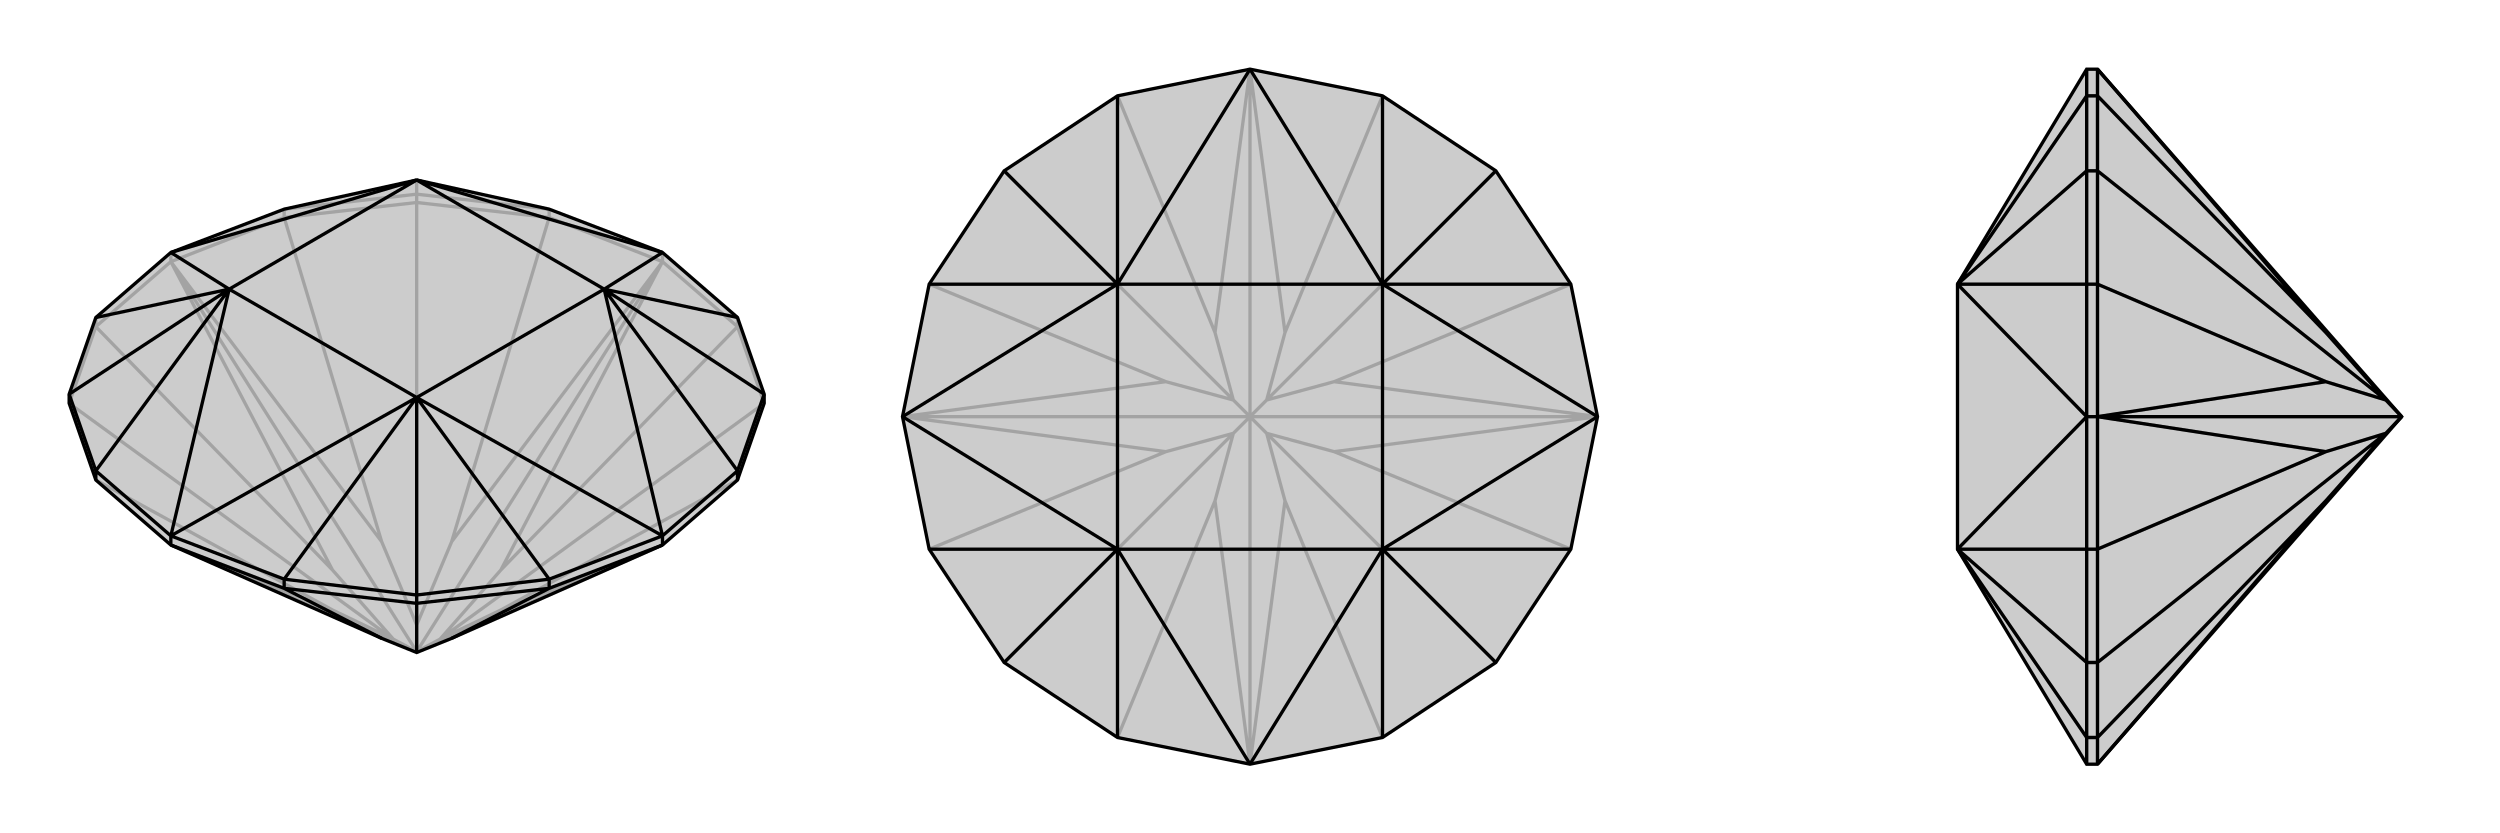 <svg xmlns="http://www.w3.org/2000/svg" viewBox="0 0 3000 1000">
    <g stroke="currentColor" stroke-width="4" fill="none" transform="translate(0 -30)">
        <path fill="currentColor" stroke="none" fill-opacity=".2" d="M83,514L83,503L115,411L205,333L341,281L500,246L659,281L795,333L885,411L917,503L917,514L885,606L795,684L542,796L500,813L458,796L205,684L115,606z" />
<path stroke-opacity=".2" d="M115,606L399,762M83,514L472,797M115,422L399,714M341,291L458,680M500,273L500,780M659,291L542,680M885,422L601,714M917,514L528,797M885,606L601,762M83,514L115,422M115,422L205,344M115,422L115,411M341,291L205,344M205,344L205,333M341,291L500,273M341,291L341,281M500,273L659,291M500,273L500,263M659,291L795,344M659,291L659,281M885,422L795,344M795,344L795,333M885,422L917,514M885,422L885,411M399,762L205,684M399,762L472,797M472,797L399,714M399,714L205,344M472,797L500,812M205,344L458,680M458,680L500,780M205,344L500,812M500,780L542,680M542,680L795,344M500,780L500,812M795,344L601,714M601,714L528,797M795,344L500,812M528,797L601,762M601,762L795,684M500,812L528,797M500,812L795,684M205,684L500,812M500,812L500,813M500,263L659,281M500,263L341,281M500,263L500,246" />
<path d="M83,514L83,503L115,411L205,333L341,281L500,246L659,281L795,333L885,411L917,503L917,514L885,606L795,684L542,796L500,813L458,796L205,684L115,606z" />
<path d="M659,736L542,796M500,754L500,813M341,736L458,796M115,606L115,595M885,606L885,595M659,736L795,684M795,684L795,673M659,736L500,754M659,736L659,725M500,754L341,736M500,754L500,744M341,736L205,684M205,684L205,673M341,736L341,725M341,725L205,673M659,725L795,673M885,595L795,673M115,595L205,673M917,503L885,595M885,595L725,377M115,411L275,377M500,744L341,725M341,725L500,507M83,503L115,595M115,595L275,377M83,503L275,377M500,744L659,725M659,725L500,507M500,744L500,507M885,411L725,377M917,503L725,377M205,333L500,246M205,333L275,377M205,673L500,507M275,377L205,673M500,507L795,673M795,673L725,377M725,377L795,333M500,246L795,333M275,377L500,246M275,377L500,507M500,507L725,377M500,246L725,377" />
    </g>
    <g stroke="currentColor" stroke-width="4" fill="none" transform="translate(1000 0)">
        <path fill="currentColor" stroke="none" fill-opacity=".2" d="M885,341L917,500L885,659L795,795L659,885L500,917L341,885L205,795L115,659L83,500L115,341L205,205L341,115L500,83L659,115L795,205z" />
<path stroke-opacity=".2" d="M341,885L458,601M205,795L480,520M115,659L399,542M115,341L399,458M205,205L480,480M341,115L458,399M659,115L542,399M795,205L520,480M885,341L601,458M885,659L601,542M795,795L520,520M659,885L542,601M458,601L500,917M458,601L480,520M480,520L399,542M399,542L83,500M480,520L500,500M83,500L399,458M399,458L480,480M83,500L500,500M480,480L458,399M458,399L500,83M480,480L500,500M500,83L542,399M542,399L520,480M500,83L500,500M520,480L601,458M601,458L917,500M500,500L520,480M917,500L601,542M601,542L520,520M500,500L917,500M520,520L542,601M500,917L542,601M500,917L500,500M500,500L520,520" />
<path d="M885,341L917,500L885,659L795,795L659,885L500,917L341,885L205,795L115,659L83,500L115,341L205,205L341,115L500,83L659,115L795,205z" />
<path d="M885,341L659,341M341,115L341,341M115,659L341,659M659,885L659,659M341,885L341,659M205,795L341,659M885,659L659,659M795,795L659,659M659,115L659,341M795,205L659,341M115,341L341,341M205,205L341,341M83,500L341,341M83,500L341,659M500,917L659,659M341,659L500,917M659,659L917,500M917,500L659,341M659,341L500,83M341,341L500,83M341,659L341,341M341,659L659,659M659,659L659,341M341,341L659,341" />
    </g>
    <g stroke="currentColor" stroke-width="4" fill="none" transform="translate(2000 0)">
        <path fill="currentColor" stroke="none" fill-opacity=".2" d="M882,500L517,83L504,83L349,341L349,341L349,659L349,659L504,917L517,917z" />
<path stroke-opacity=".2" d="M517,885L791,601M517,795L863,520M517,659L791,542M517,341L791,458M517,205L863,480M517,115L791,399M517,885L517,917M517,885L517,795M517,885L504,885M517,795L517,659M517,795L504,795M517,659L517,500M517,659L504,659M517,341L517,500M517,500L504,500M517,341L517,205M517,341L504,341M517,205L517,115M517,205L504,205M517,115L517,83M517,115L504,115M791,601L517,917M791,601L863,520M863,520L791,542M791,542L517,500M863,520L882,500M517,500L791,458M791,458L863,480M517,500L882,500M863,480L791,399M791,399L517,83M863,480L882,500M504,115L504,83M504,341L504,500M504,659L504,500M504,885L504,917M504,205L504,115M504,115L349,341M504,795L504,659M504,659L349,659M504,795L504,885M504,885L349,659M504,795L349,659M504,205L504,341M504,341L349,341M504,205L349,341M504,500L349,341M504,500L349,659" />
<path d="M882,500L517,83L504,83L349,341L349,341L349,659L349,659L504,917L517,917z" />
<path d="M517,115L791,399M517,205L863,480M517,341L791,458M517,659L791,542M517,795L863,520M517,885L791,601M517,115L517,83M517,115L517,205M517,115L504,115M517,205L517,341M517,205L504,205M517,341L517,500M517,341L504,341M517,659L517,500M517,500L504,500M517,659L517,795M517,659L504,659M517,795L517,885M517,795L504,795M517,885L517,917M517,885L504,885M517,83L791,399M791,399L863,480M863,480L791,458M791,458L517,500M882,500L863,480M517,500L791,542M791,542L863,520M882,500L517,500M863,520L791,601M517,917L791,601M882,500L863,520M504,885L504,917M504,659L504,500M504,341L504,500M504,115L504,83M504,205L504,341M504,341L349,341M504,795L504,885M504,885L349,659M504,795L504,659M504,659L349,659M504,795L349,659M504,205L504,115M504,115L349,341M504,205L349,341M349,659L504,500M504,500L349,341" />
    </g>
</svg>